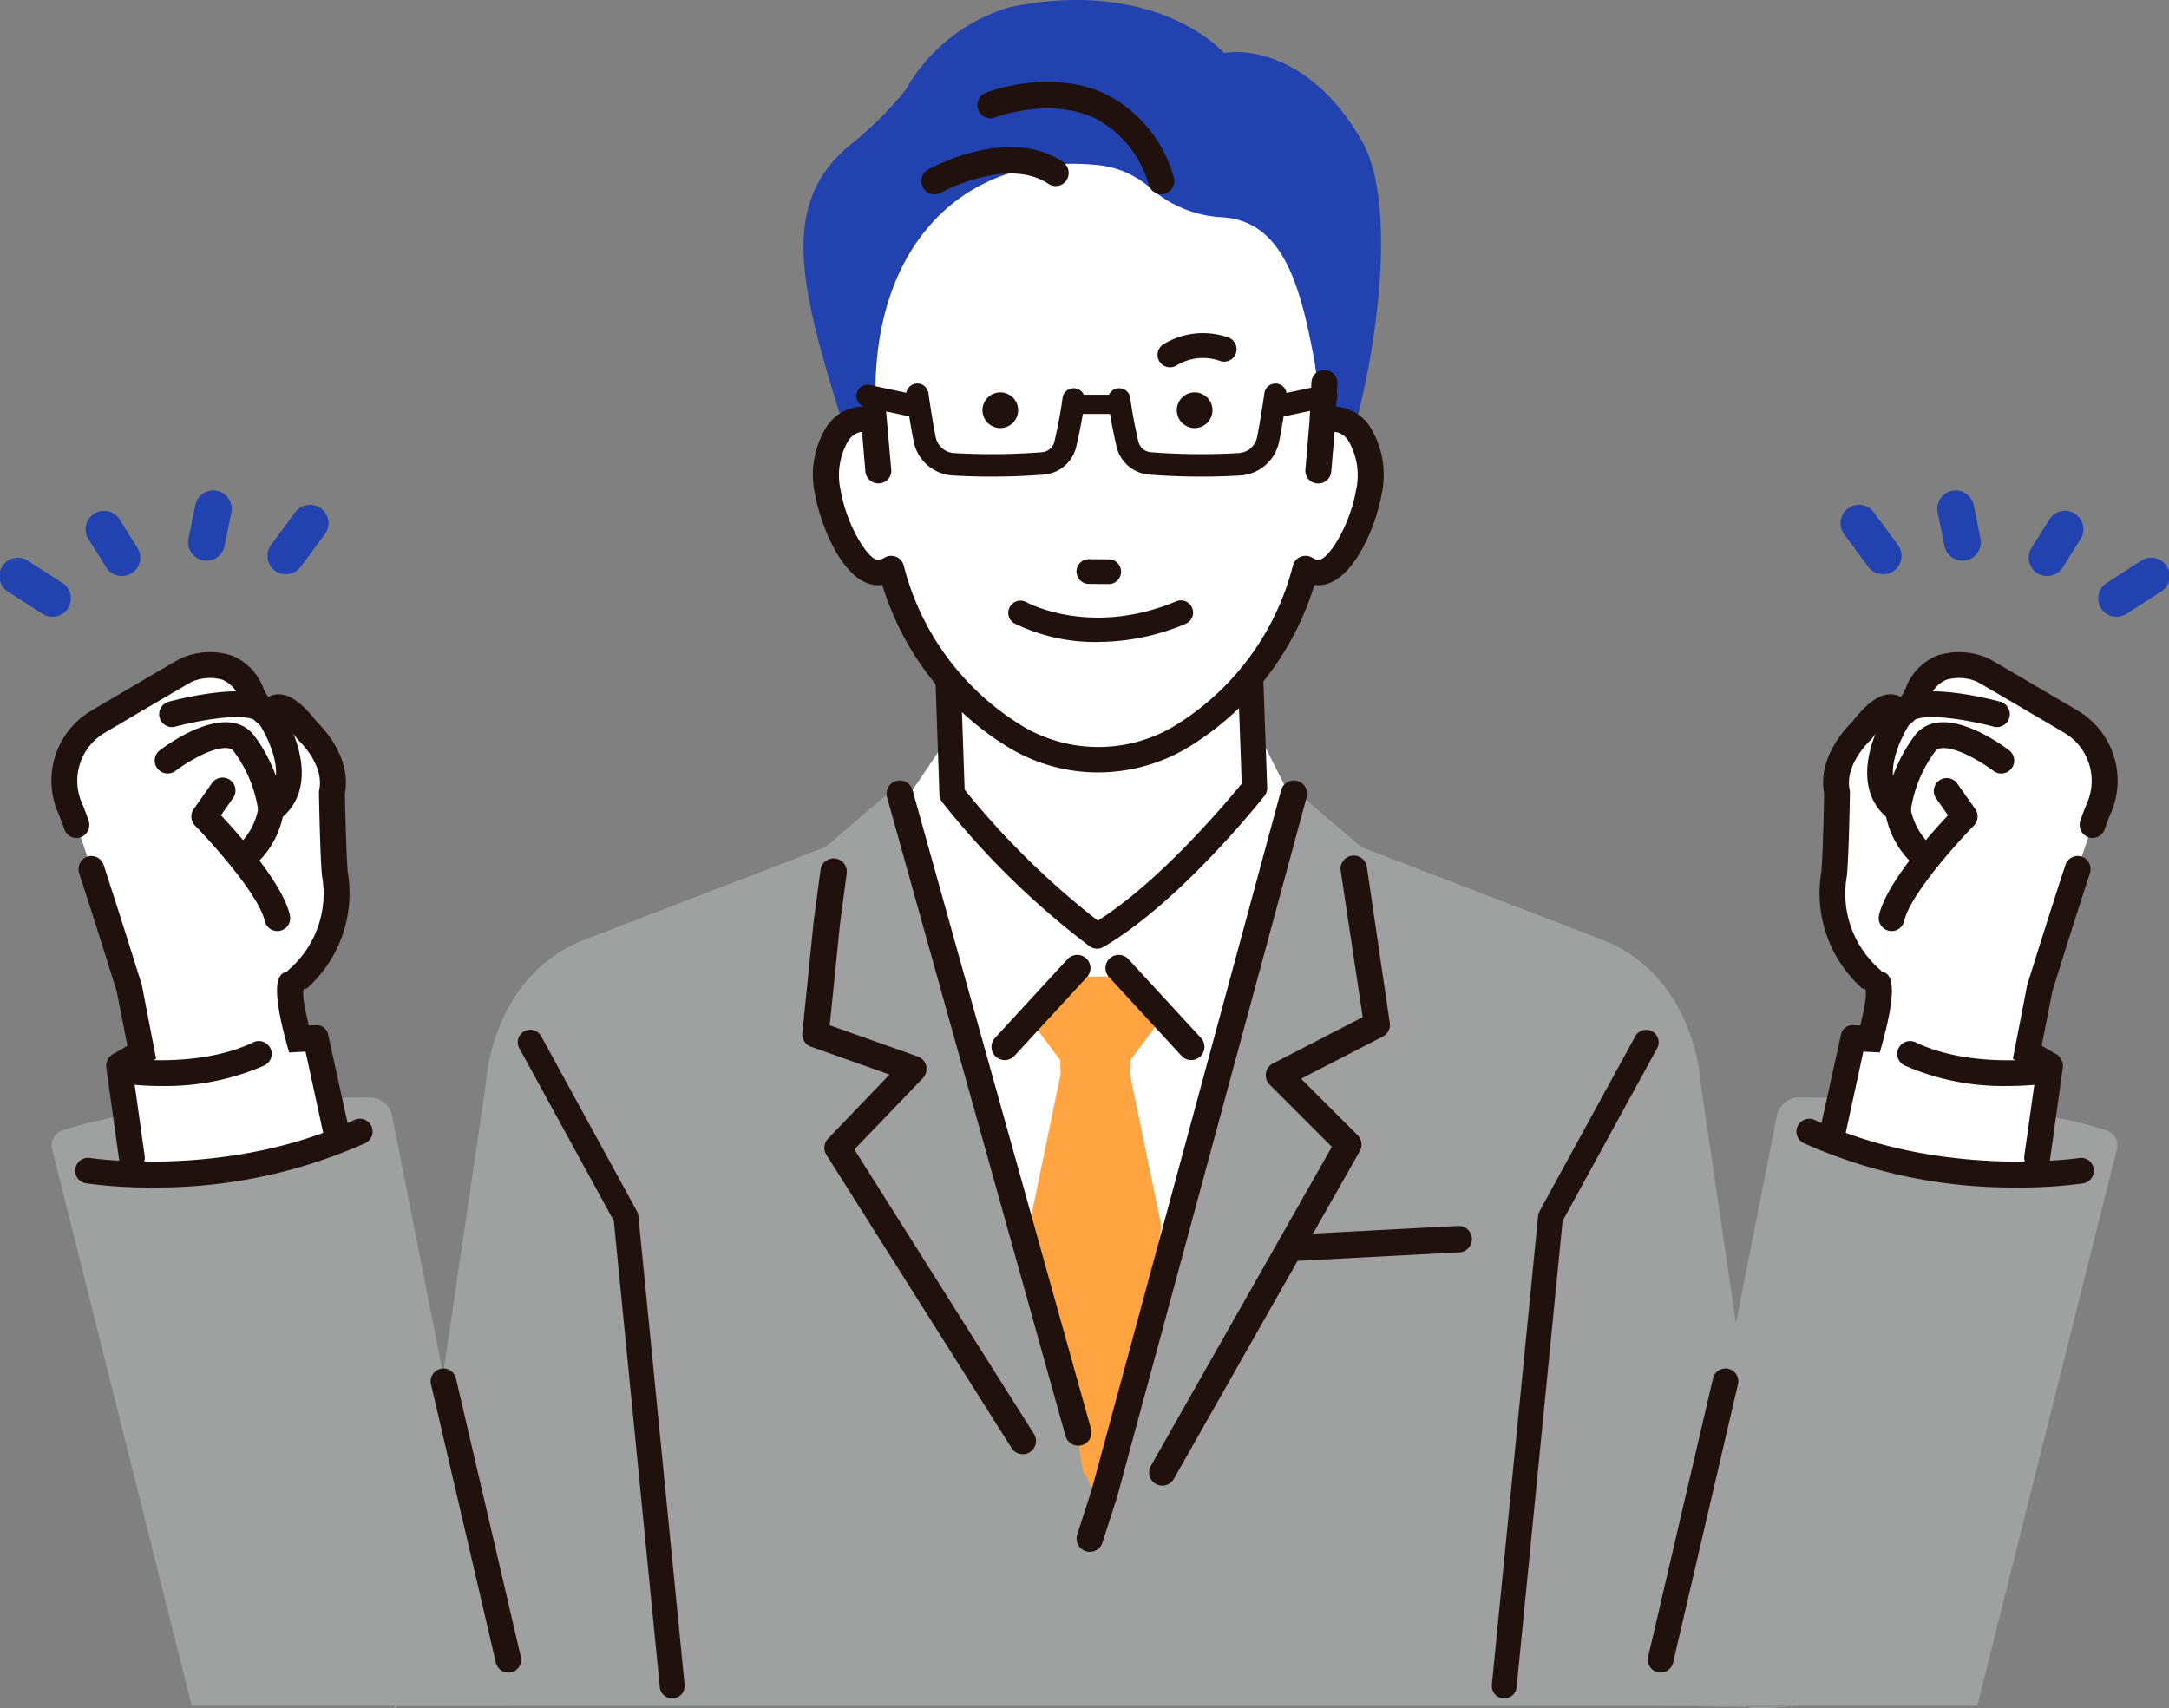 <svg xmlns="http://www.w3.org/2000/svg" xmlns:xlink="http://www.w3.org/1999/xlink" width="182.387" height="143.663" viewBox="0 0 182.387 143.663"><rect x="0" y="0" width="182.387" height="143.663" fill="#808080" stroke="none"/><defs><clipPath id="a"><rect width="182.387" height="143.663" fill="none"/></clipPath></defs><g clip-path="url(#a)"><path d="M196.06,234.216c0-.021.006.076.007,0l-7.705-52.351s-.375-8.714-7.953-11.93l-20.515-7.892-.011-.007.058-.066-.192-.017-5.632-4.812-16.815,1.5-16.815-1.5-5.632,4.812-.193.017.058.066-.011.007-20.515,7.892c-7.578,3.215-7.953,11.93-7.953,11.93l-7.713,52.351c0,.076,0-.021.007,0-.008.114-.01.143,0,0,.016.089.054.437.09,0,0,.142-.008-.388-.023,0-.017.29-.036-.384-.059,0H196.051c-.022-.384-.041.29-.058,0-.015-.388-.022.142-.023,0,.035.437.074.089.09,0,.01.143.008.114,0,0" transform="translate(-45.36 -90.769)" fill="#9fa0a0"/><path d="M78.535,234.216c0-.021-.006.076-.007,0l7.705-52.351s.375-8.714,7.953-11.93l20.515-7.892.011-.007-.058-.066.192-.017,5.632-4.812,16.815,1.5,16.815-1.5,5.632,4.812.192.017-.058.066.011.007,20.515,7.892c7.578,3.215,7.953,11.93,7.953,11.93l3.8,52.351c0,.076-4.278-.021-4.281,0,.008.114,8.194.143,8.184,0-.016.089-3.868.437-3.9,0,0,.142-.015-.388,0,0H78.543c.022-.384.041.29.058,0,.015-.388.022.142.023,0-.035.437-.074.089-.09,0-.01.143-.008.114,0,0" transform="translate(-45.36 -90.769)" fill="#9fa0a0"/><path d="M196.138,147.429,184.785,146.4l-3.112,4.619,15,58.615,16.491-58.607-1.822-3.6Z" transform="translate(-104.939 -84.567)" fill="#fff"/><path d="M188.824,137.143l-.53-15.363h25.428l.53,14.833s-6.886,8.741-13.244,12.449a68.4,68.4,0,0,1-12.184-11.919" transform="translate(-108.763 -70.343)" fill="#fff"/><path d="M199.549,148.67a1.066,1.066,0,0,1-.629-.205,68.8,68.8,0,0,1-12.4-12.13,1.069,1.069,0,0,1-.221-.614l-.53-15.363a1.067,1.067,0,0,1,1.066-1.1h25.428a1.066,1.066,0,0,1,1.066,1.028l.53,14.833a1.066,1.066,0,0,1-.228.7c-.286.363-7.087,8.943-13.544,12.71a1.062,1.062,0,0,1-.538.145M188.419,135.3a68.17,68.17,0,0,0,11.2,11.012c5.283-3.333,10.877-10.024,12.1-11.52l-.479-13.407H187.939Z" transform="translate(-107.304 -68.885)" fill="#21110d"/><path d="M212.985,202.631l.038-1.153,2.884-3.844-2.651-3.181h-6.363l-2.651,3.181,2.883,3.844.038,1.153-2.656,12.847,3.253,14.492.884,2.828c.014.443.263,3.711.707,3.711l.354.884,1.237-.53,1.591-4.065-.223,2.087,3.332-19.406Z" transform="translate(-117.975 -112.32)" fill="#ffa440"/><path d="M198.5,198.983a1.112,1.112,0,0,1-.818-1.865l6.1-6.628A1.112,1.112,0,0,1,205.415,192l-6.1,6.627a1.109,1.109,0,0,1-.819.359" transform="translate(-114.016 -109.824)" fill="#21110d"/><path d="M227.3,198.983a1.109,1.109,0,0,1-.819-.359l-6.1-6.627a1.112,1.112,0,0,1,1.637-1.506l6.1,6.628a1.112,1.112,0,0,1-.818,1.865" transform="translate(-127.131 -109.825)" fill="#21110d"/><path d="M229.88,223.354a1.112,1.112,0,0,1-.966-1.661l15.223-26.835-5.234-5.233a1.113,1.113,0,0,1,.277-1.775l7.552-3.9-1.86-12.375a1.112,1.112,0,0,1,2.215-.2l1.928,13.121a1.111,1.111,0,0,1-.6,1.09l-6.865,3.543,4.756,4.756a1.112,1.112,0,0,1,.181,1.335l-15.641,27.57a1.111,1.111,0,0,1-.968.564" transform="translate(-132.143 -98.406)" fill="#21110d"/><path d="M215.445,220.287a1.114,1.114,0,0,1-1.059-1.453l1.224-3.8,15.92-58.8a1.112,1.112,0,0,1,2.147.581L217.751,215.64c0,.017-.009.034-.015.05l-1.233,3.825a1.112,1.112,0,0,1-1.058.771" transform="translate(-123.804 -89.772)" fill="#21110d"/><path d="M178.265,221.072a1.112,1.112,0,0,1-.941-.519l-15.569-24.66a1.112,1.112,0,0,1,.138-1.364l5.169-5.385-6.595-2.34a1.111,1.111,0,0,1-.735-1.16l.952-9.381.566-4.254a1.112,1.112,0,1,1,2.215.192l-.566,4.27L162.034,185l7.4,2.624a1.112,1.112,0,0,1,.43,1.818l-5.759,6,15.1,23.925a1.112,1.112,0,0,1-.939,1.706" transform="translate(-92.263 -98.769)" fill="#21110d"/><path d="M192.621,211.361a1.111,1.111,0,0,1-1.07-.813l-15.007-53.721a1.112,1.112,0,1,1,2.143-.6l15.006,53.722a1.112,1.112,0,0,1-1.072,1.411" transform="translate(-101.952 -89.772)" fill="#21110d"/><path d="M257.078,247.039a1.112,1.112,0,0,1-.058-2.223l13.432-.707a1.112,1.112,0,1,1,.117,2.221l-13.432.707-.06,0" transform="translate(-147.853 -141.003)" fill="#21110d"/><path d="M116.068,261.283a1.048,1.048,0,0,1-1.042-.945l-3.866-39.21L103.212,206.6a1.048,1.048,0,0,1,1.839-1.006L113.1,220.31a1.051,1.051,0,0,1,.123.4l3.887,39.423a1.048,1.048,0,0,1-.94,1.146c-.035,0-.07.005-.1.005" transform="translate(-59.543 -118.442)" fill="#21110d"/><path d="M298.033,261.284c-.034,0-.069,0-.1-.005a1.048,1.048,0,0,1-.94-1.146l3.887-39.423a1.044,1.044,0,0,1,.124-.4L309.05,205.6a1.048,1.048,0,0,1,1.839,1.006l-7.949,14.526-3.866,39.21a1.048,1.048,0,0,1-1.042.945" transform="translate(-171.545 -118.443)" fill="#21110d"/><path d="M5.67,115.413a1.548,1.548,0,0,1-2.1.4L.709,113.973a1.548,1.548,0,1,1,1.677-2.6l2.861,1.843a1.549,1.549,0,0,1,.463,2.14l-.04.059" transform="translate(0 -64.188)" fill="#2243af"/><path d="M21.336,106.516a1.549,1.549,0,0,1-2.574-.075l-1.512-2.413a1.548,1.548,0,0,1,2.623-1.644l1.512,2.413a1.548,1.548,0,0,1-.049,1.719" transform="translate(-9.828 -58.72)" fill="#2243af"/><path d="M58.095,102.991l-.019.026-2.028,2.735a1.548,1.548,0,0,1-2.487-1.845l2.028-2.735a1.548,1.548,0,0,1,2.506,1.818" transform="translate(-30.766 -58.079)" fill="#2243af"/><path d="M40.263,102.927a1.548,1.548,0,0,1-2.78-1.2l.566-2.791a1.548,1.548,0,1,1,3.034.615l-.566,2.791a1.547,1.547,0,0,1-.254.588" transform="translate(-21.633 -56.429)" fill="#2243af"/><path d="M37.034,218.529c-4.609,0-18.2.215-25.862,2.778a1.325,1.325,0,0,0-.879,1.471l11.761,46.9H48.683l-9.767-49.595a1.92,1.92,0,0,0-1.882-1.552" transform="translate(-5.936 -126.228)" fill="#9fa0a0"/><path d="M33.181,137.911c-2.723-3.528-3.169-1.247-3.169-1.247l-1.17-.786c-1.232-5.243-5.86-3.055-5.86-3.055-1.316.746-7.451,4.367-7.451,4.367-4.369,1.751-2.34,7.122-2.34,7.122.823,1.707,5.027,15.263,5.027,15.263l1.05,5.379-1.829,1.079a.083.083,0,0,0-.073.1l1.479,8.549s2.344,2.578,16.637-2.136l-1.6-8.773-1.408.073c-1.681-6.292-.073-5.062-.073-5.062a9.627,9.627,0,0,0,3.1-8.854c-.164-2.08-.241-6.818-.241-6.818.589-2.8-2.076-5.2-2.076-5.2" transform="translate(-7.348 -76.461)" fill="#fff"/><path d="M34.782,171.162a.967.967,0,0,1-.535.084.988.988,0,0,1-.807-.757l-1.522-7.025-1.39.072c-2.007-7.016-.368-6.3-.118-6.629a.968.968,0,0,1,.145-.152,8.592,8.592,0,0,0,2.778-7.932.952.952,0,0,1-.017-.119c-.165-2.086-.241-6.683-.244-6.878a.958.958,0,0,1,.02-.211c.467-2.216-1.761-4.277-1.784-4.3a.96.96,0,0,1-.114-.124,5.972,5.972,0,0,0-1.506-1.526.907.907,0,0,1-.552.614.916.916,0,0,1-.86-.106,5.09,5.09,0,0,1-1.891-2.321,2.753,2.753,0,0,0-1.5-1.652,3.949,3.949,0,0,0-2.7.174c-1.341.762-7.057,4.135-7.383,4.327a4.846,4.846,0,0,0-1.966,5.928c.133.283.329.789.6,1.544a1,1,0,0,1-.472,1.238.952.952,0,0,1-1.3-.544c-.328-.928-.482-1.3-.554-1.445l-.014-.031a6.7,6.7,0,0,1,2.71-8.309l.023-.014c.293-.173,6.159-3.635,7.463-4.373l.062-.033a5.9,5.9,0,0,1,4.218-.242,4.6,4.6,0,0,1,2.586,2.705,3.321,3.321,0,0,0,.489.828,1.58,1.58,0,0,1,.518-.224c1.321-.313,2.623,1.107,3.5,2.237.456.435,2.886,2.919,2.324,5.927.012.688.088,4.719.232,6.6a10.514,10.514,0,0,1-3.279,9.584c-.133.358-1.005-.78.04,3.471l.726-.038a.834.834,0,0,1,.852.628l1.748,7.923a.952.952,0,0,1-.515,1.093" transform="translate(-6.114 -75.162)" fill="#21110d"/><path d="M34.184,171.205a1.081,1.081,0,0,1-1.061-.867l-1.5-6.917-1.382.072-.03-.1c-1.744-6.1-.754-6.482-.222-6.686a.434.434,0,0,0,.126-.062,1.1,1.1,0,0,1,.165-.174,8.448,8.448,0,0,0,2.733-7.8,1.189,1.189,0,0,1-.02-.135c-.167-2.117-.243-6.84-.244-6.887a1.094,1.094,0,0,1,.023-.241c.45-2.141-1.721-4.149-1.743-4.169a1.184,1.184,0,0,1-.131-.141,6.955,6.955,0,0,0-1.328-1.4,1.064,1.064,0,0,1-.569.531,1.045,1.045,0,0,1-.988-.118,5.216,5.216,0,0,1-1.941-2.382,2.625,2.625,0,0,0-1.427-1.578,3.836,3.836,0,0,0-2.6.172c-1.194.68-5.909,3.459-7.325,4.295l-.043.025a4.689,4.689,0,0,0-1.909,5.762c.132.28.329.79.6,1.548a1.129,1.129,0,0,1-.543,1.4,1.078,1.078,0,0,1-.881.018,1.091,1.091,0,0,1-.6-.639c-.326-.922-.478-1.287-.548-1.431l-.016-.035a6.829,6.829,0,0,1,2.761-8.477c.277-.164,6.179-3.648,7.491-4.391.022-.013.046-.025.07-.037a6.054,6.054,0,0,1,4.326-.246,4.73,4.73,0,0,1,2.661,2.78,3.216,3.216,0,0,0,.4.7,1.736,1.736,0,0,1,.454-.177c1.406-.334,2.751,1.145,3.639,2.285.482.458,2.922,2.97,2.35,6.035.016.75.093,4.723.235,6.569a10.7,10.7,0,0,1-3.3,9.676.3.3,0,0,1-.264.144c-.074.008-.1.014-.117.044-.113.16-.131.822.414,3.061l.615-.032a.973.973,0,0,1,.99.73l1.749,7.927a1.087,1.087,0,0,1-.589,1.244,1.1,1.1,0,0,1-.47.105M31.84,163.14l.024.112,1.521,7.024a.851.851,0,0,0,.693.652.819.819,0,0,0,.9-1.01l-1.749-7.927a.7.7,0,0,0-.713-.523l-.838.044-.026-.108c-.636-2.585-.559-3.164-.4-3.389a.389.389,0,0,1,.31-.156.305.305,0,0,0,.06-.01l.031-.05a10.427,10.427,0,0,0,3.236-9.457c-.144-1.869-.221-5.848-.235-6.627.55-2.955-1.8-5.376-2.282-5.832-.855-1.1-2.124-2.5-3.378-2.2a1.459,1.459,0,0,0-.474.205l-.1.068-.077-.1a3.459,3.459,0,0,1-.509-.861,4.477,4.477,0,0,0-2.51-2.631,5.762,5.762,0,0,0-4.112.238c-.017.008-.035.017-.052.027-1.311.743-7.211,4.225-7.461,4.372a6.568,6.568,0,0,0-2.677,8.154c.116.24.309.745.571,1.483a.819.819,0,0,0,.455.481.808.808,0,0,0,.664-.014.857.857,0,0,0,.4-1.07c-.267-.75-.46-1.251-.592-1.532a4.957,4.957,0,0,1,2.015-6.1l.047-.027c1.416-.836,6.132-3.616,7.341-4.3a4.052,4.052,0,0,1,2.821-.182,2.877,2.877,0,0,1,1.578,1.726,4.95,4.95,0,0,0,1.841,2.261.78.78,0,0,0,1.208-.427l.044-.174.155.09a6.1,6.1,0,0,1,1.545,1.561.875.875,0,0,0,.1.107c.022.02,2.311,2.112,1.825,4.424a.787.787,0,0,0-.017.181c0,.047.077,4.761.243,6.87,0,.033.008.07.015.1a8.731,8.731,0,0,1-2.823,8.062.844.844,0,0,0-.124.131.514.514,0,0,1-.244.15c-.385.148-1.282.494.355,6.257Z" transform="translate(-5.928 -74.979)" fill="#21110d"/><path d="M20.713,196.856a.965.965,0,0,1-.4.091.982.982,0,0,1-.955-.876l-1.065-7.633a1.035,1.035,0,0,1,.61-1.095l1.179-.7-.92-4.669c-.182-.585-1.793-5.765-3.153-9.918a.988.988,0,0,1,.5-1.216.952.952,0,0,1,1.292.573c1.444,4.408,3.178,10,3.2,10.052a.968.968,0,0,1,.027.11l1.17,6.032-1.942,1.145,1,7.118a.952.952,0,0,1-.537.981" transform="translate(-9.217 -98.636)" fill="#21110d"/><path d="M20.117,196.9a1.111,1.111,0,0,1-1.078-.994l-1.065-7.631a1.17,1.17,0,0,1,.689-1.237l1.083-.64-.9-4.575c-.067-.213-1.738-5.593-3.148-9.9a1.126,1.126,0,0,1,.574-1.382,1.087,1.087,0,0,1,1.475.654c1.443,4.405,3.179,10,3.2,10.053a1.2,1.2,0,0,1,.031.127L22.16,187.5l-1.947,1.148.987,7.028a1.085,1.085,0,0,1-.613,1.121,1.1,1.1,0,0,1-.458.1Zm.412-.226h0Zm-3.816-25.96a.826.826,0,0,0-.335.072.854.854,0,0,0-.426,1.051c1.411,4.31,3.082,9.693,3.153,9.92l.941,4.776-1.262.744a.943.943,0,0,0-.373.29.907.907,0,0,0-.172.669l1.065,7.633a.852.852,0,0,0,.811.76h.008a.817.817,0,0,0,.807-.92l-1.012-7.2,1.938-1.143-1.152-5.939a.756.756,0,0,0-.023-.1c-.017-.055-1.752-5.646-3.194-10.05a.819.819,0,0,0-.775-.563" transform="translate(-9.033 -98.453)" fill="#21110d"/><path d="M38.716,156.346a.952.952,0,0,1-1.01-1.6,5.7,5.7,0,0,0,2.085-3.407,11.2,11.2,0,0,0-2.1-5.026c-.545-.614-1.915-.116-2.687.238a14.33,14.33,0,0,0-2.381,1.431.952.952,0,0,1-1.161-1.509c.549-.422,5.426-4.048,7.691-1.379l.022.026a13.036,13.036,0,0,1,2.526,6.143.925.925,0,0,1,0,.153,7.411,7.411,0,0,1-2.783,4.8.959.959,0,0,1-.2.125" transform="translate(-17.956 -83.25)" fill="#21110d"/><path d="M38.125,156.392a1.087,1.087,0,0,1-.689-1.927,5.569,5.569,0,0,0,2.038-3.323,10.978,10.978,0,0,0-2.078-4.924c-.5-.563-1.932.007-2.525.278a14.189,14.189,0,0,0-2.356,1.415,1.087,1.087,0,0,1-1.325-1.723c.56-.43,5.531-4.123,7.876-1.359l.024.03a13.158,13.158,0,0,1,2.555,6.214,1.1,1.1,0,0,1,0,.175,7.583,7.583,0,0,1-2.833,4.9,1.088,1.088,0,0,1-.69.248m.406-.226h0Zm-1.824-10.457a1.145,1.145,0,0,1,.9.337,11.26,11.26,0,0,1,2.138,5.1,5.814,5.814,0,0,1-2.134,3.526.817.817,0,0,0,.867,1.37.819.819,0,0,0,.17-.108,7.3,7.3,0,0,0,2.735-4.707.853.853,0,0,0,0-.131,12.863,12.863,0,0,0-2.5-6.071c-2.2-2.595-6.986.962-7.525,1.376a.817.817,0,0,0,1,1.3,14.477,14.477,0,0,1,2.408-1.446,5.127,5.127,0,0,1,1.948-.542" transform="translate(-17.772 -83.069)" fill="#21110d"/><path d="M45.918,167.728a.953.953,0,0,1-1.337-.653c-.493-2.206-4.423-6.584-5.9-8.085a.953.953,0,0,1-.1-1.214l1.525-2.168a.952.952,0,0,1,1.557,1.095l-1.074,1.527c1.487,1.578,5.251,5.775,5.845,8.43a.953.953,0,0,1-.521,1.068" transform="translate(-22.188 -89.65)" fill="#21110d"/><path d="M45.326,167.771a1.089,1.089,0,0,1-1.061-.849c-.487-2.176-4.4-6.527-5.86-8.02a1.086,1.086,0,0,1-.113-1.386l1.524-2.168a1.087,1.087,0,1,1,1.778,1.25l-1.011,1.437c1.609,1.714,5.215,5.786,5.8,8.412a1.08,1.08,0,0,1-.595,1.22,1.11,1.11,0,0,1-.228.078,1.089,1.089,0,0,1-.237.026m-4.62-12.615a.819.819,0,0,0-.67.347l-1.524,2.168a.819.819,0,0,0,.085,1.042c1.48,1.508,5.43,5.912,5.931,8.15a.817.817,0,0,0,.976.619.8.8,0,0,0,.171-.059.822.822,0,0,0,.447-.917c-.583-2.6-4.258-6.718-5.812-8.367l-.075-.08,1.137-1.617a.816.816,0,0,0-.667-1.287" transform="translate(-22.004 -89.467)" fill="#21110d"/><path d="M40.389,139.973a.949.949,0,0,1-.7.046c-1.349-.432-4.693.175-6.484.659a.952.952,0,0,1-.5-1.838c.529-.143,5.237-1.379,7.562-.635a.952.952,0,0,1,.117,1.767" transform="translate(-18.488 -79.694)" fill="#21110d"/><path d="M32.775,140.665a1.088,1.088,0,0,1-.943-1.63,1.077,1.077,0,0,1,.658-.506c.533-.144,5.278-1.387,7.639-.633a1.087,1.087,0,0,1,.7,1.366,1.091,1.091,0,0,1-.57.651,1.08,1.08,0,0,1-.8.052c-1.322-.423-4.633.181-6.408.661a1.076,1.076,0,0,1-.283.038m5.424-2.743a25.285,25.285,0,0,0-5.639.868.816.816,0,0,0-.575,1,.819.819,0,0,0,1,.575c1.805-.488,5.183-1.1,6.561-.658a.817.817,0,1,0,.5-1.556,6.233,6.233,0,0,0-1.847-.231" transform="translate(-18.304 -79.513)" fill="#21110d"/><path d="M52.892,149.993a.952.952,0,0,1-.969-1.629c2.7-1.978-.324-6.552-.354-6.6a.952.952,0,0,1,1.578-1.064c1.426,2.111,3.238,6.75-.1,9.2a.972.972,0,0,1-.156.093" transform="translate(-29.694 -81.031)" fill="#21110d"/><path d="M52.3,150.034a1.088,1.088,0,0,1-.878-.444,1.086,1.086,0,0,1,.234-1.519c2.6-1.9-.356-6.369-.387-6.414a1.089,1.089,0,0,1,.295-1.507,1.087,1.087,0,0,1,1.507.293c1.45,2.148,3.29,6.874-.131,9.381a1.04,1.04,0,0,1-.179.106,1.075,1.075,0,0,1-.461.1m-.131-9.8a.807.807,0,0,0-.454.14.819.819,0,0,0-.222,1.134c.032.047,3.129,4.724.322,6.782a.817.817,0,0,0,.831,1.4h0a.747.747,0,0,0,.134-.08c3.255-2.386,1.467-6.939.067-9.013a.814.814,0,0,0-.521-.345.83.83,0,0,0-.158-.015" transform="translate(-29.51 -80.846)" fill="#21110d"/><path d="M21.4,228.548a38.516,38.516,0,0,1-5.529-.351,1.078,1.078,0,0,1,.333-2.131c.116.017,11.675,1.738,22.231-3.2a1.078,1.078,0,1,1,.913,1.954A43.029,43.029,0,0,1,21.4,228.548" transform="translate(-8.638 -128.676)" fill="#21110d"/><path d="M27.177,211.072a22.3,22.3,0,0,1-2.669-.144,1.079,1.079,0,1,1,.28-2.139c.1.013,5.783.7,10.127-1.389a1.078,1.078,0,1,1,.936,1.943,20.585,20.585,0,0,1-8.675,1.729" transform="translate(-13.614 -119.738)" fill="#21110d"/><path d="M92.258,298.011a1.079,1.079,0,0,1-1.05-.834l-5.464-23.46a1.079,1.079,0,0,1,2.1-.489l5.463,23.46a1.079,1.079,0,0,1-.806,1.3,1.091,1.091,0,0,1-.245.028" transform="translate(-49.512 -157.341)" fill="#21110d"/><path d="M418,115.413a1.548,1.548,0,0,0,2.1.4l2.861-1.843a1.548,1.548,0,1,0-1.677-2.6l-2.861,1.843a1.548,1.548,0,0,0-.462,2.14c.013.02.026.04.04.059" transform="translate(-241.279 -64.188)" fill="#2243af"/><path d="M404.174,106.516a1.549,1.549,0,0,0,2.574-.075l1.512-2.413a1.548,1.548,0,0,0-2.623-1.644l-1.512,2.413a1.548,1.548,0,0,0,.049,1.719" transform="translate(-233.296 -58.72)" fill="#2243af"/><path d="M366.72,102.991l.019.026,2.028,2.735a1.548,1.548,0,0,0,2.487-1.845l-2.028-2.735a1.548,1.548,0,0,0-2.506,1.818" transform="translate(-211.662 -58.079)" fill="#2243af"/><path d="M386.541,102.927a1.548,1.548,0,0,0,2.78-1.2l-.566-2.791a1.548,1.548,0,1,0-3.034.615l.566,2.791a1.547,1.547,0,0,0,.254.588" transform="translate(-222.784 -56.429)" fill="#2243af"/><path d="M342.256,218.529c4.609,0,18.2.215,25.862,2.778a1.326,1.326,0,0,1,.879,1.471l-11.761,46.9H330.607l9.767-49.595a1.92,1.92,0,0,1,1.882-1.552" transform="translate(-190.967 -126.228)" fill="#9fa0a0"/><path d="M367.3,137.911c2.723-3.528,3.17-1.247,3.17-1.247l1.17-.786c1.232-5.243,5.86-3.055,5.86-3.055,1.316.746,7.451,4.367,7.451,4.367,4.369,1.751,2.34,7.122,2.34,7.122-.823,1.707-5.027,15.263-5.027,15.263l-1.05,5.379,1.829,1.079a.083.083,0,0,1,.073.1l-1.479,8.549s-2.343,2.578-16.637-2.136l1.6-8.773,1.407.073c1.681-6.292.074-5.062.074-5.062a9.627,9.627,0,0,1-3.1-8.854c.164-2.08.241-6.818.241-6.818-.589-2.8,2.076-5.2,2.076-5.2" transform="translate(-210.742 -76.461)" fill="#fff"/><path d="M363.154,171.162a.966.966,0,0,0,.535.084.988.988,0,0,0,.807-.757l1.522-7.025,1.389.072c2.007-7.016.369-6.3.118-6.629a.969.969,0,0,0-.145-.152,8.592,8.592,0,0,1-2.778-7.932.941.941,0,0,0,.017-.119c.165-2.086.241-6.683.244-6.878a.958.958,0,0,0-.02-.211c-.467-2.216,1.761-4.277,1.784-4.3a.959.959,0,0,0,.114-.124,5.972,5.972,0,0,1,1.506-1.526.907.907,0,0,0,.552.614.917.917,0,0,0,.861-.106,5.092,5.092,0,0,0,1.891-2.321,2.753,2.753,0,0,1,1.5-1.652,3.949,3.949,0,0,1,2.7.174c1.341.762,7.057,4.135,7.383,4.327a4.846,4.846,0,0,1,1.966,5.928c-.133.283-.329.789-.6,1.544a1,1,0,0,0,.472,1.238.952.952,0,0,0,1.3-.544c.328-.928.482-1.3.554-1.445l.014-.031a6.7,6.7,0,0,0-2.71-8.309l-.023-.014c-.293-.173-6.159-3.635-7.463-4.373l-.062-.033a5.9,5.9,0,0,0-4.218-.242,4.6,4.6,0,0,0-2.586,2.705,3.322,3.322,0,0,1-.489.828,1.58,1.58,0,0,0-.518-.224c-1.321-.313-2.623,1.107-3.5,2.237-.456.435-2.886,2.919-2.324,5.927-.012.688-.088,4.719-.233,6.6a10.516,10.516,0,0,0,3.279,9.584c.133.358,1.005-.78-.04,3.471l-.727-.038a.834.834,0,0,0-.852.628l-1.748,7.923a.952.952,0,0,0,.515,1.093" transform="translate(-209.435 -75.162)" fill="#21110d"/><path d="M363.387,171.205a1.087,1.087,0,0,1-1.058-1.353l1.747-7.919a.977.977,0,0,1,.99-.734l.615.032c.544-2.238.527-2.9.414-3.061-.021-.03-.043-.036-.117-.044a.3.3,0,0,1-.264-.144,10.7,10.7,0,0,1-3.3-9.69c.136-1.779.211-5.488.23-6.582-.57-3.037,1.87-5.55,2.365-6.022.875-1.126,2.217-2.605,3.626-2.271a1.717,1.717,0,0,1,.454.178,3.248,3.248,0,0,0,.4-.7,4.731,4.731,0,0,1,2.661-2.78,6.052,6.052,0,0,1,4.324.245l.072.037c1.107.627,5.512,3.223,7.354,4.31l.109.064a6.839,6.839,0,0,1,2.788,8.491l-.017.037c-.071.146-.223.512-.548,1.431a1.087,1.087,0,0,1-1.486.621,1.129,1.129,0,0,1-.542-1.4c.27-.761.467-1.27.6-1.556a4.69,4.69,0,0,0-1.917-5.757c-.054-.033-6-3.542-7.376-4.323a3.839,3.839,0,0,0-2.588-.166,2.625,2.625,0,0,0-1.428,1.578,5.217,5.217,0,0,1-1.942,2.382,1.041,1.041,0,0,1-.988.118,1.065,1.065,0,0,1-.569-.531,6.965,6.965,0,0,0-1.329,1.4,1.173,1.173,0,0,1-.13.141c-.023.021-2.194,2.029-1.744,4.171a1.09,1.09,0,0,1,.023.242c-.008.5-.086,4.878-.245,6.886a1.086,1.086,0,0,1-.019.136,8.449,8.449,0,0,0,2.732,7.8,1.131,1.131,0,0,1,.166.174.431.431,0,0,0,.126.062c.532.2,1.523.586-.222,6.686l-.029.1-1.382-.071-1.5,6.912a1.08,1.08,0,0,1-1.062.872m1.63-9.738a.7.7,0,0,0-.678.528l-1.747,7.92a.819.819,0,0,0,.9,1.014.853.853,0,0,0,.693-.656l1.545-7.132,1.4.072c1.637-5.764.74-6.11.355-6.257a.51.51,0,0,1-.244-.15.826.826,0,0,0-.125-.13,8.732,8.732,0,0,1-2.823-8.063.753.753,0,0,0,.014-.1c.158-2,.236-6.37.244-6.862a.812.812,0,0,0-.017-.19c-.487-2.312,1.8-4.4,1.826-4.425a.856.856,0,0,0,.1-.106A6.111,6.111,0,0,1,368,135.368l.155-.09.044.174a.781.781,0,0,0,1.208.427,4.953,4.953,0,0,0,1.841-2.26,2.879,2.879,0,0,1,1.578-1.726,4.039,4.039,0,0,1,2.807.175c1.39.789,7.339,4.3,7.4,4.335a4.957,4.957,0,0,1,2.023,6.093c-.134.287-.328.788-.6,1.54a.857.857,0,0,0,.4,1.07.808.808,0,0,0,.664.014.819.819,0,0,0,.454-.481c.329-.93.486-1.306.56-1.458a6.566,6.566,0,0,0-2.646-8.167l-.128-.076c-1.842-1.086-6.246-3.681-7.351-4.307-.018-.011-.035-.019-.053-.028a5.766,5.766,0,0,0-4.112-.237A4.47,4.47,0,0,0,369.738,133a3.494,3.494,0,0,1-.509.861l-.078.1-.1-.069a1.47,1.47,0,0,0-.474-.205c-1.259-.3-2.523,1.107-3.365,2.189-.491.471-2.845,2.892-2.3,5.819-.017,1.124-.092,4.839-.231,6.639a10.433,10.433,0,0,0,3.233,9.472l.038.054.054.005a.388.388,0,0,1,.31.156c.159.226.237.8-.4,3.389l-.027.108-.838-.044h-.036" transform="translate(-209.257 -74.979)" fill="#21110d"/><path d="M402.571,196.856a.965.965,0,0,0,.4.091.982.982,0,0,0,.955-.876l1.065-7.633a1.034,1.034,0,0,0-.61-1.095l-1.179-.7.919-4.669c.182-.585,1.793-5.765,3.152-9.918a.988.988,0,0,0-.5-1.216.952.952,0,0,0-1.292.573c-1.444,4.408-3.178,10-3.2,10.052a.971.971,0,0,0-.027.11l-1.17,6.032,1.942,1.145-1,7.118a.952.952,0,0,0,.537.981" transform="translate(-231.68 -98.636)" fill="#21110d"/><path d="M402.778,196.9h-.012a1.087,1.087,0,0,1-1.071-1.224l.987-7.03-1.947-1.148,1.188-6.126a1.065,1.065,0,0,1,.031-.124c.017-.055,1.753-5.649,3.2-10.054a1.087,1.087,0,0,1,1.475-.654,1.127,1.127,0,0,1,.574,1.382c-1.251,3.822-2.726,8.545-3.148,9.9l-.9,4.576,1.1.647a1.156,1.156,0,0,1,.452.36,1.18,1.18,0,0,1,.224.87l-1.065,7.633a1.11,1.11,0,0,1-1.078.993m-.355-.348a.823.823,0,0,0,.346.079h.008a.852.852,0,0,0,.811-.759l1.065-7.634a.9.9,0,0,0-.531-.952l-1.275-.751.938-4.762c.43-1.386,1.9-6.11,3.156-9.934a.855.855,0,0,0-.426-1.051.817.817,0,0,0-1.11.492c-1.442,4.4-3.178,9.995-3.195,10.05a.787.787,0,0,0-.023.093l-1.152,5.941,1.938,1.143-1.012,7.207a.815.815,0,0,0,.461.84" transform="translate(-231.475 -98.454)" fill="#21110d"/><path d="M378.582,156.346a.952.952,0,0,0,1.01-1.6,5.7,5.7,0,0,1-2.085-3.407,11.2,11.2,0,0,1,2.1-5.026c.545-.614,1.915-.116,2.687.238a14.331,14.331,0,0,1,2.381,1.431.952.952,0,0,0,1.161-1.509c-.549-.422-5.426-4.048-7.691-1.379l-.022.026a13.031,13.031,0,0,0-2.526,6.143.923.923,0,0,0,0,.153,7.411,7.411,0,0,0,2.783,4.8.959.959,0,0,0,.2.125" transform="translate(-216.955 -83.25)" fill="#21110d"/><path d="M378.8,156.39a1.08,1.08,0,0,1-.464-.1,1.108,1.108,0,0,1-.226-.143,7.545,7.545,0,0,1-2.832-4.9,1.2,1.2,0,0,1,0-.174,13.148,13.148,0,0,1,2.555-6.215l.025-.03c2.346-2.764,7.317.929,7.876,1.36a1.087,1.087,0,0,1-1.325,1.723,14.179,14.179,0,0,0-2.355-1.415c-.592-.271-2.023-.841-2.53-.271a11.015,11.015,0,0,0-2.071,4.95,5.6,5.6,0,0,0,2.037,3.289,1.087,1.087,0,0,1-.69,1.927m-.348-.348a.817.817,0,0,0,.868-1.371,5.842,5.842,0,0,1-2.134-3.492,11.3,11.3,0,0,1,2.13-5.127c.579-.653,1.87-.253,2.851.2a14.485,14.485,0,0,1,2.406,1.445.817.817,0,1,0,1-1.295c-.539-.414-5.32-3.973-7.506-1.4a12.853,12.853,0,0,0-2.516,6.094.811.811,0,0,0,0,.132,7.261,7.261,0,0,0,2.734,4.707.822.822,0,0,0,.17.108" transform="translate(-216.771 -83.068)" fill="#21110d"/><path d="M374.888,167.728a.953.953,0,0,0,1.337-.653c.493-2.206,4.423-6.584,5.9-8.085a.953.953,0,0,0,.1-1.214l-1.525-2.168a.952.952,0,0,0-1.557,1.095l1.074,1.527c-1.487,1.578-5.251,5.775-5.845,8.43a.953.953,0,0,0,.521,1.068" transform="translate(-216.23 -89.65)" fill="#21110d"/><path d="M375.113,167.772a1.088,1.088,0,0,1-1.062-1.325c.588-2.628,4.194-6.7,5.8-8.412l-1.011-1.437a1.087,1.087,0,0,1,1.778-1.25l1.525,2.168a1.088,1.088,0,0,1-.114,1.387c-1.465,1.493-5.373,5.844-5.86,8.02a1.089,1.089,0,0,1-1.058.85m4.618-12.616a.817.817,0,0,0-.667,1.287l1.137,1.617-.075.08c-1.554,1.648-5.229,5.762-5.812,8.366a.823.823,0,0,0,.447.917.834.834,0,0,0,.172.059.818.818,0,0,0,.975-.619c.5-2.238,4.451-6.642,5.931-8.15a.818.818,0,0,0,.085-1.042L380.4,155.5a.819.819,0,0,0-.67-.347" transform="translate(-216.047 -89.467)" fill="#21110d"/><path d="M379.215,139.973a.949.949,0,0,0,.7.046c1.349-.432,4.693.175,6.484.659a.952.952,0,0,0,.5-1.838c-.529-.143-5.237-1.379-7.562-.635a.952.952,0,0,0-.117,1.767" transform="translate(-218.729 -79.694)" fill="#21110d"/><path d="M386.463,140.665a1.1,1.1,0,0,1-.286-.038c-1.776-.48-5.087-1.085-6.408-.661a1.087,1.087,0,0,1-.663-2.07c2.358-.754,7.105.489,7.639.633a1.087,1.087,0,0,1-.282,2.136m-5.471-1.108a23.392,23.392,0,0,1,5.256.81.818.818,0,0,0,.922-1.2.809.809,0,0,0-.495-.381c-.525-.142-5.2-1.369-7.486-.636a.817.817,0,1,0,.5,1.556,4.474,4.474,0,0,1,1.3-.152" transform="translate(-218.545 -79.513)" fill="#21110d"/><path d="M374.093,149.993a.952.952,0,0,0,.969-1.629c-2.7-1.978.324-6.552.354-6.6a.952.952,0,0,0-1.578-1.064c-1.426,2.111-3.239,6.75.1,9.2a.959.959,0,0,0,.157.093" transform="translate(-214.903 -81.031)" fill="#21110d"/><path d="M374.313,150.035a1.088,1.088,0,0,1-.641-.211c-3.42-2.507-1.581-7.233-.131-9.381a1.087,1.087,0,0,1,1.8,1.214c-.03.045-2.983,4.51-.387,6.414a1.087,1.087,0,0,1-.644,1.963m.13-9.8a.816.816,0,0,0-.678.359c-1.4,2.074-3.188,6.627.066,9.013a.786.786,0,0,0,.135.08.817.817,0,0,0,.831-1.4c-2.807-2.058.291-6.735.323-6.782a.817.817,0,0,0-.677-1.273" transform="translate(-214.719 -80.847)" fill="#21110d"/><path d="M376.213,228.548a43.032,43.032,0,0,1-17.948-3.725,1.078,1.078,0,1,1,.913-1.954c10.555,4.935,22.115,3.214,22.231,3.2a1.078,1.078,0,0,1,.333,2.131,38.523,38.523,0,0,1-5.529.351" transform="translate(-206.584 -128.676)" fill="#21110d"/><path d="M387,211.072a20.583,20.583,0,0,1-8.674-1.729,1.078,1.078,0,0,1,.936-1.943c4.377,2.11,10.07,1.4,10.127,1.389a1.079,1.079,0,1,1,.28,2.139,22.3,22.3,0,0,1-2.669.144" transform="translate(-218.18 -119.738)" fill="#21110d"/><path d="M329.133,298.011a1.09,1.09,0,0,1-.245-.028,1.079,1.079,0,0,1-.806-1.3l5.463-23.46a1.079,1.079,0,0,1,2.1.489l-5.464,23.46a1.079,1.079,0,0,1-1.05.834" transform="translate(-189.492 -157.341)" fill="#21110d"/><path d="M168.5,87.409l-.085-.272a1.665,1.665,0,0,0-.187.079Z" transform="translate(-97.174 -50.333)" fill="#2243af"/><path d="M206.093,36.793c2.1-7.226,3.851-19.649.827-24.947-3.947-6.918-9.212-7.772-11.569-7.392-2.393-2.475-8.445-5.835-18-3.857a14.838,14.838,0,0,0-8.784,6.963,30.6,30.6,0,0,1-4.5,4.5c-6.381,5.1-4.315,12.323-.418,24.745.541-.192.768.137,1.951.635,0,0,1.526-9.97,4.519-12.441,4.88-7.529,9.911-12.363,19.636-7.971a20.27,20.27,0,0,0,5.285,3.285c4.826,4.882,6.139,5.36,7.57,13.284l1.415,3.641a8.419,8.419,0,0,1,2.182.239c.256-.5,0-.69-.117-.685" transform="translate(-92.411 0)" fill="#2243af"/><path d="M197.813,37.109c5.033.345,6.564,5.55,7.783,12.414l.624,4.777a2.491,2.491,0,0,1,1.342-.171c1.942.318,3.088,3.043,2.56,6.083s-2.53,7.08-4.473,6.763a2.376,2.376,0,0,1-.854-.329,23.3,23.3,0,0,1-10.768,14.337,13.667,13.667,0,0,1-13.31,0,23.309,23.309,0,0,1-10.769-14.337,2.375,2.375,0,0,1-.853.329c-1.943.317-3.945-3.723-4.474-6.763s.619-5.765,2.561-6.083a2.486,2.486,0,0,1,1.341.171c.062-.578-.181.472.153-.836-.714-13.569,7.106-21.9,18.62-20.747a7.815,7.815,0,0,1,4.459,1.942,9.86,9.86,0,0,0,6.059,2.451" transform="translate(-95.015 -18.836)" fill="#fff"/><path d="M208.7,78.423a3.752,3.752,0,0,0-2.456-1.614,3.514,3.514,0,0,0-.371-.039l.1-1.967a1.04,1.04,0,0,0-.273-.755,1.09,1.09,0,0,0-.764-.356,1.075,1.075,0,0,0-1.14,1.01l-.16,3.265-.349,4.112a1.039,1.039,0,0,0,.246.764,1.092,1.092,0,0,0,.751.382c.029,0,.06,0,.09,0a1.084,1.084,0,0,0,1.085-.974l.285-3.36a1.018,1.018,0,0,1,.144.011,1.637,1.637,0,0,1,1.017.736,5.736,5.736,0,0,1,.648,4.122c-.549,3.159-2.44,6.019-3.219,5.893a1.255,1.255,0,0,1-.454-.179,1.116,1.116,0,0,0-.989-.087,1.073,1.073,0,0,0-.651.736A22.2,22.2,0,0,1,191.969,103.8a12.479,12.479,0,0,1-12.208-.013,22.187,22.187,0,0,1-10.25-13.663,1.073,1.073,0,0,0-.65-.736,1.116,1.116,0,0,0-.988.085,1.275,1.275,0,0,1-.457.181c-.792.132-2.669-2.742-3.217-5.894a5.73,5.73,0,0,1,.648-4.121,1.637,1.637,0,0,1,1.019-.737.966.966,0,0,1,.141-.012l.284,3.36a1.1,1.1,0,0,0,1.926.589,1.039,1.039,0,0,0,.246-.764l-.5-5.671-1.869.359a3.019,3.019,0,0,0-.588.043h0a3.756,3.756,0,0,0-2.458,1.616,7.647,7.647,0,0,0-1,5.693c.418,2.4,2.339,7.667,5.324,7.667.114,0,.223-.007.335-.022a24.318,24.318,0,0,0,10.95,13.861,14.569,14.569,0,0,0,7.161,1.907,14.8,14.8,0,0,0,7.3-1.924,24.272,24.272,0,0,0,10.923-13.844c2.99.411,5.158-4.761,5.659-7.644a7.648,7.648,0,0,0-1-5.694" transform="translate(-93.519 -42.564)" fill="#21110d"/><path d="M215.525,113.47a.913.913,0,0,1,.014-1.826l1.668.013a.913.913,0,1,1-.014,1.826Z" transform="translate(-123.969 -64.488)" fill="#21110d"/><path d="M217.017,113.436l-1.668-.013a1.041,1.041,0,0,1,.016-2.082l1.668.013a1.041,1.041,0,1,1-.017,2.082m-2.21-1.614a.785.785,0,0,0,.545,1.345l1.668.013a.785.785,0,0,0,.012-1.571l-1.668-.013a.779.779,0,0,0-.557.226m.541,1.474h0Z" transform="translate(-123.795 -64.313)" fill="#21110d"/><path d="M231.572,69.2a1.048,1.048,0,0,1-.633-1.934,6.382,6.382,0,0,1,5.515-.552,1.048,1.048,0,0,1-.793,1.94,4.25,4.25,0,0,0-3.609.388,1.044,1.044,0,0,1-.479.157" transform="translate(-133.112 -38.311)" fill="#21110d"/><path d="M210.281,25.81a.921.921,0,0,0,.3-.051.949.949,0,0,0,.577-1.2,11.021,11.021,0,0,0-5.625-6.858c-4.6-2.176-9.735-.193-9.951-.107a.95.95,0,0,0-.529,1.223.924.924,0,0,0,1.2.539c.046-.018,4.63-1.775,8.508.064a9.226,9.226,0,0,1,4.639,5.752.93.93,0,0,0,.879.638" transform="translate(-112.632 -9.638)" fill="#21110d"/><path d="M209.016,25a9.07,9.07,0,0,0-4.552-5.655c-3.805-1.8-8.33-.077-8.376-.06a1.071,1.071,0,0,1-.832-.016,1.1,1.1,0,0,1-.585-.618,1.118,1.118,0,0,1,.623-1.438c.218-.086,5.411-2.1,10.084.112a11.184,11.184,0,0,1,5.712,6.955,1.118,1.118,0,0,1-.681,1.411,1.081,1.081,0,0,1-.356.061A1.1,1.1,0,0,1,209.016,25m-13.6-7.476a.784.784,0,0,0-.435,1.008.765.765,0,0,0,.409.432.735.735,0,0,0,.575.011c.046-.018,4.7-1.8,8.641.069a9.387,9.387,0,0,1,4.726,5.849.769.769,0,0,0,.966.483.782.782,0,0,0,.474-.989,10.861,10.861,0,0,0-5.537-6.76,11.072,11.072,0,0,0-4.748-1,15.045,15.045,0,0,0-5.071.9" transform="translate(-112.404 -9.41)" fill="#21110d"/><path d="M195.1,32.609a.918.918,0,0,0,.628-.41.956.956,0,0,0-.266-1.309c-4.49-3.024-10.883.5-11.153.656a.949.949,0,0,0-.358,1.283.924.924,0,0,0,1.263.371c.056-.031,5.68-3.126,9.227-.737a.918.918,0,0,0,.658.147" transform="translate(-106.184 -17.138)" fill="#21110d"/><path d="M194.117,32.378c-3.442-2.318-9,.714-9.052.745a1.073,1.073,0,0,1-.827.1,1.1,1.1,0,0,1-.664-.533A1.118,1.118,0,0,1,184,31.177c.274-.153,6.76-3.724,11.328-.648a1.124,1.124,0,0,1,.313,1.538,1.084,1.084,0,0,1-1.52.311m-9.957-.91a.784.784,0,0,0-.294,1.058.766.766,0,0,0,.463.373.748.748,0,0,0,.573-.067c.057-.032,5.791-3.162,9.4-.73a.772.772,0,0,0,1.053-.216.789.789,0,0,0-.219-1.08,8.242,8.242,0,0,0-5.99-1.045,16.573,16.573,0,0,0-4.988,1.708" transform="translate(-105.957 -16.915)" fill="#21110d"/><path d="M197.082,81.128a1.5,1.5,0,1,0-1.488-1.513,1.5,1.5,0,0,0,1.488,1.513" transform="translate(-112.98 -45.128)" fill="#21110d"/><path d="M235.774,81.128a1.5,1.5,0,1,0-1.489-1.513,1.5,1.5,0,0,0,1.489,1.513" transform="translate(-135.329 -45.128)" fill="#21110d"/><path d="M210.9,77.221a.944.944,0,0,0-1.12-.726l-3.135.669a.941.941,0,0,0-1.862.024c0,.02-.288,2.07-.614,3.694a1.67,1.67,0,0,1-1.552,1.339,54.685,54.685,0,0,1-7.388-.072,1.175,1.175,0,0,1-1.043-.91c-.229-1-.532-2.439-.679-3.642a.942.942,0,0,0-1.79-.283H189.6a.942.942,0,0,0-1.79.283c-.147,1.2-.451,2.644-.679,3.642a1.176,1.176,0,0,1-1.043.91,54.685,54.685,0,0,1-7.388.072,1.67,1.67,0,0,1-1.552-1.339c-.326-1.623-.612-3.673-.614-3.694a.941.941,0,0,0-1.86-.038l-3.069-.656a.944.944,0,0,0-.395,1.846l3.709.792c.106.658.237,1.42.378,2.121a3.557,3.557,0,0,0,3.305,2.853,56.665,56.665,0,0,0,7.656-.077,3.1,3.1,0,0,0,.888-.216,3.059,3.059,0,0,0,1.824-2.152c.172-.753.385-1.75.549-2.729H191.8c.164.979.377,1.977.55,2.729a3.059,3.059,0,0,0,1.824,2.152,3.093,3.093,0,0,0,.888.216,56.665,56.665,0,0,0,7.656.077,3.557,3.557,0,0,0,3.305-2.853c.139-.7.269-1.451.376-2.106l3.779-.807a.944.944,0,0,0,.726-1.12" transform="translate(-98.464 -44.116)" fill="#21110d"/><path d="M208.255,123.069A15.481,15.481,0,0,1,201.2,121.5a1.025,1.025,0,0,1,.992-1.793c.222.121,5.484,2.92,12.609-.049a1.025,1.025,0,1,1,.788,1.892,18.966,18.966,0,0,1-7.334,1.514" transform="translate(-115.914 -69.075)" fill="#21110d"/></g></svg>
